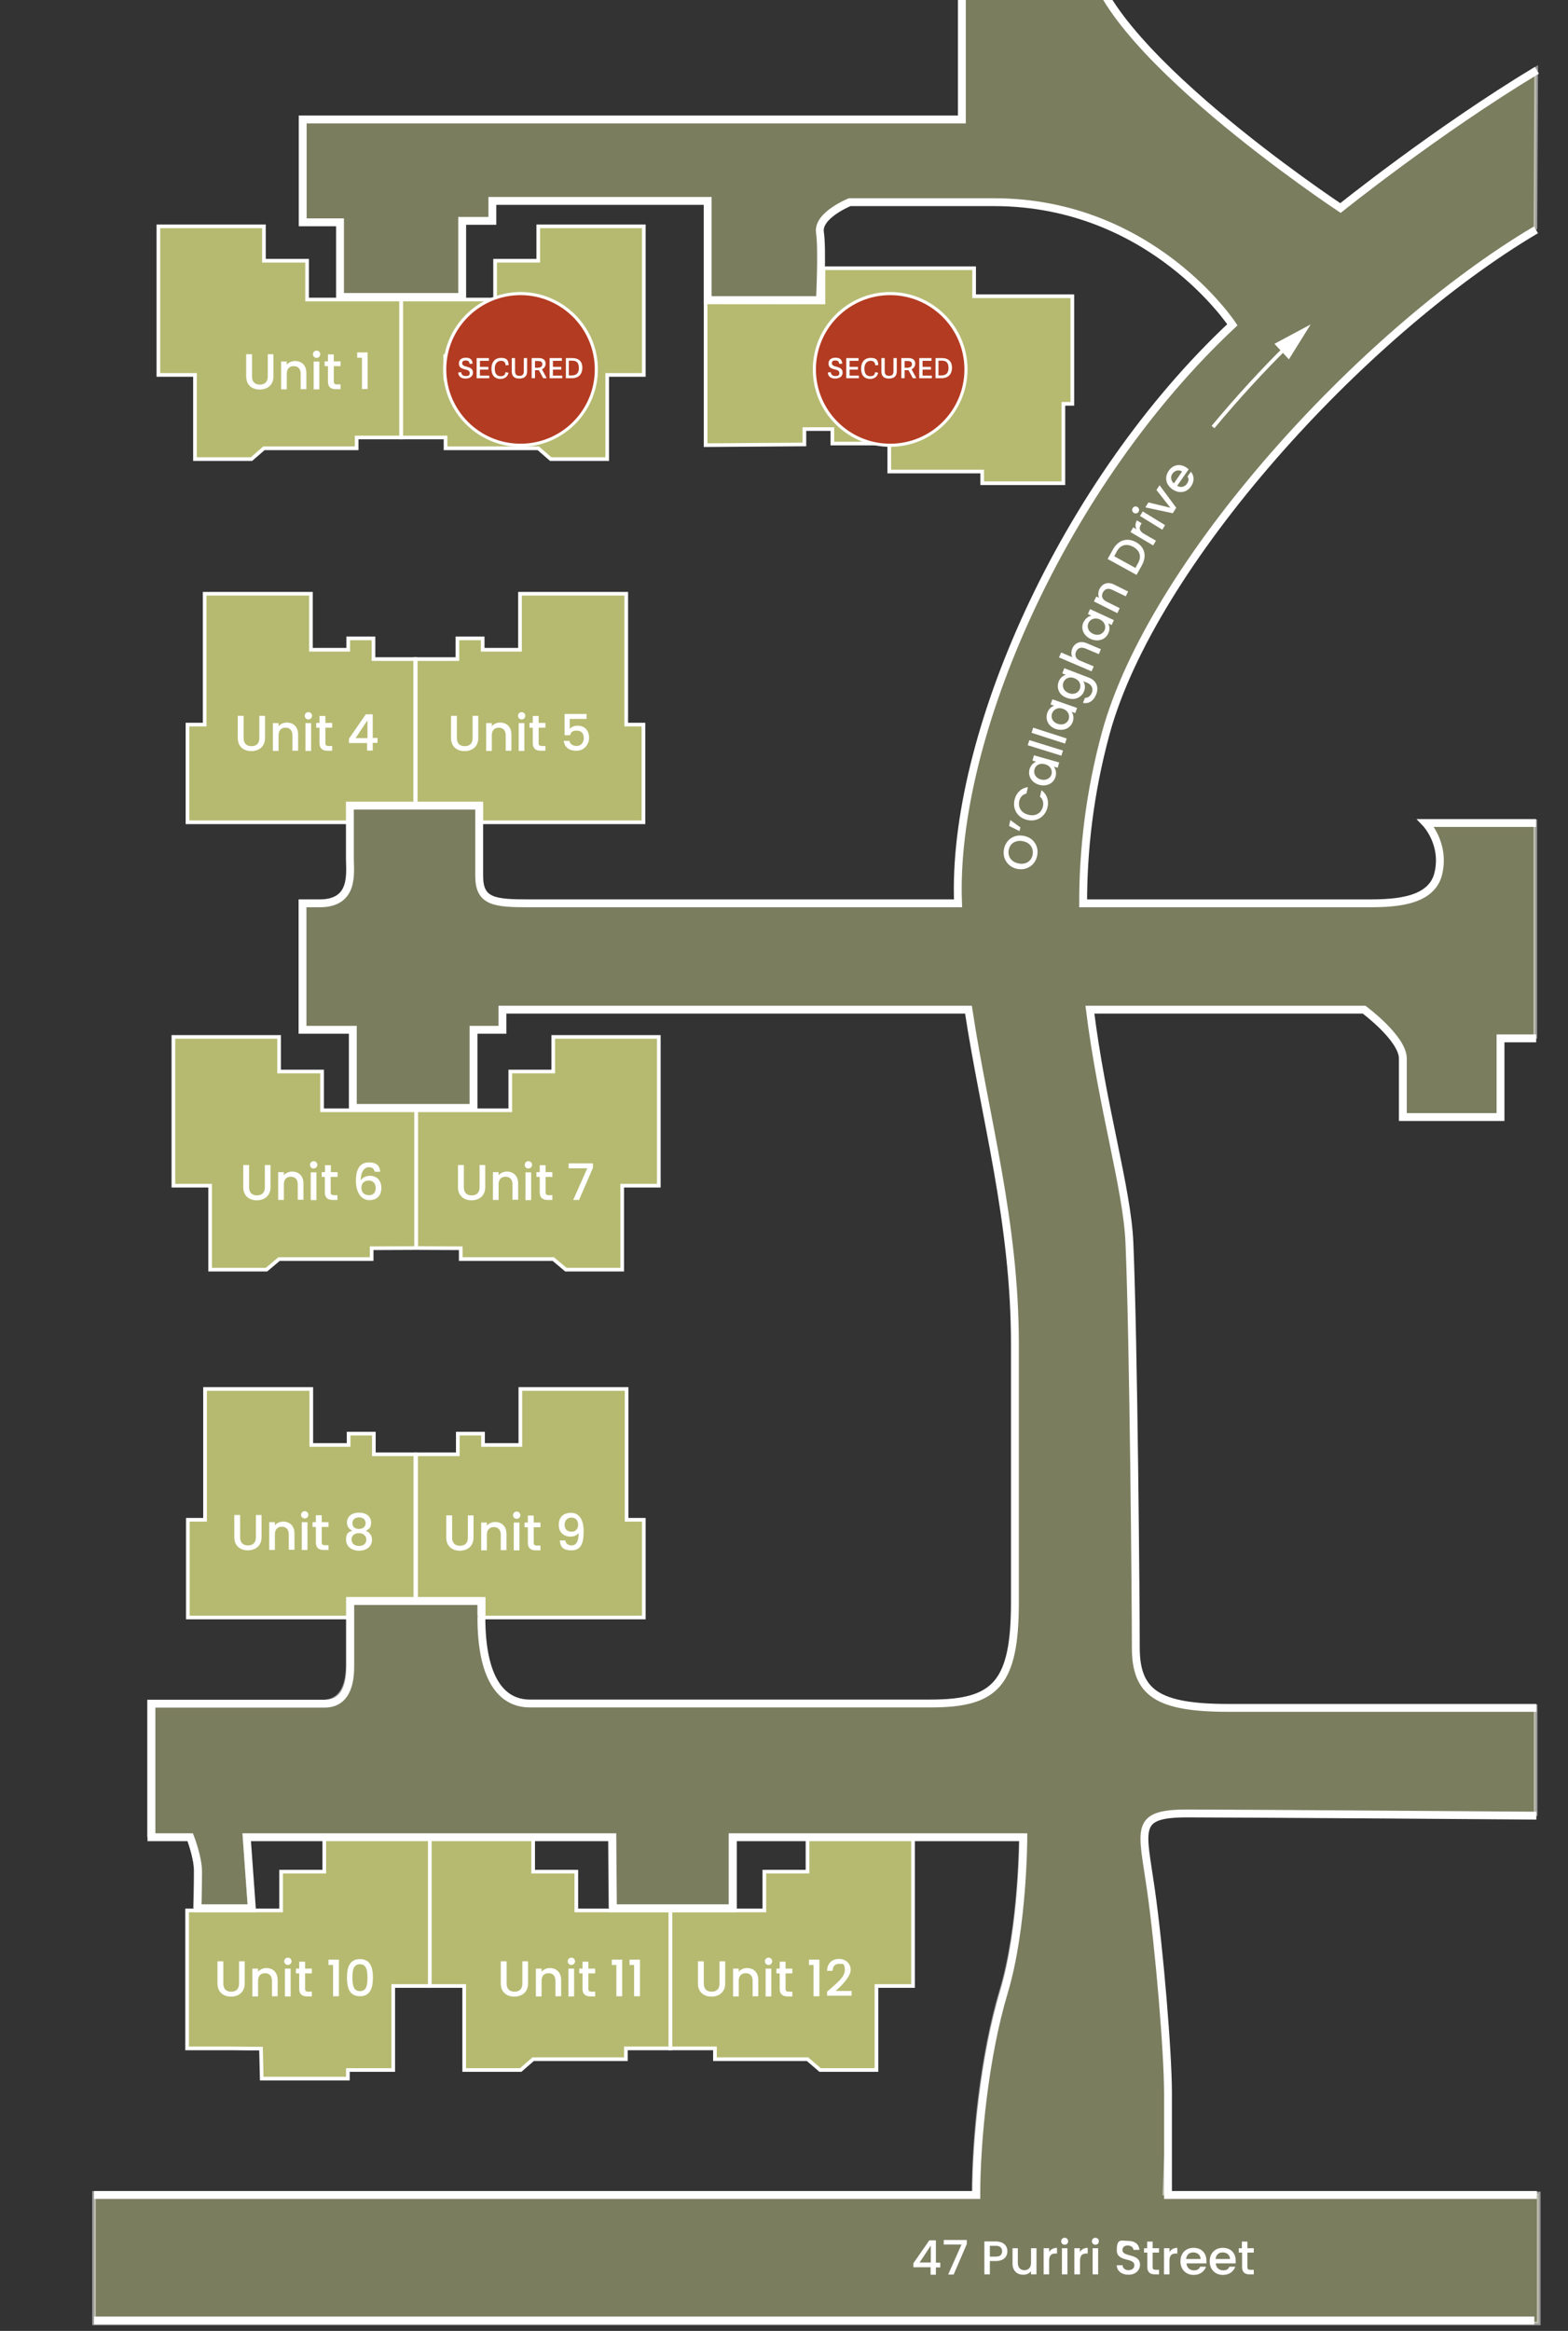 <svg xmlns="http://www.w3.org/2000/svg" xmlns:xlink="http://www.w3.org/1999/xlink" id="Layer_1" viewBox="0 0 857.3 1273.9"><rect x="0" y="0" width="857.3" height="1273.9" fill="#333333" stroke="none"/><defs><style>      .st0 {        fill: #b33b21;      }      .st1 {        fill: #b6ba70;      }      .st1, .st2, .st3, .st4 {        stroke: #fff;        stroke-miterlimit: 10;      }      .st1, .st2, .st4 {        stroke-width: 2px;      }      .st5 {        fill: #fff;      }      .st2 {        fill: #c4c88c;        opacity: .5;      }      .st2, .st6 {        isolation: isolate;      }      .st3 {        stroke-width: 4.3px;      }      .st3, .st7, .st4 {        fill: none;      }      .st8 {        display: none;      }      .st9 {        fill: #9c897a;      }    </style></defs><g id="Screenshot" class="st8"><image class="st6" width="498" height="752" transform="translate(55.3 21.2) scale(1.7)"></image></g><g id="Background" class="st8"><rect class="st9" x="-232.6" y="-43.9" width="1364.7" height="1475.6"></rect></g><g id="Houses"><polygon class="st1" points="390.9 1119.5 390.9 1125.4 405.4 1125.4 441.5 1125.4 448.4 1131.3 479.2 1131.3 479.2 1085.4 499.2 1085.4 499.2 1004.1 441.5 1004.1 441.5 1022.9 417.9 1022.9 417.9 1044.1 403 1044.1 366.5 1044.1 366.5 1119.5 390.9 1119.5"></polygon><polygon class="st1" points="342.2 1119.5 342.2 1125.4 327.7 1125.4 291.5 1125.4 284.7 1131.3 253.8 1131.3 253.8 1085.4 233.8 1085.4 233.8 1004.1 291.5 1004.1 291.5 1022.9 315.1 1022.9 315.1 1044.1 330 1044.1 366.5 1044.1 366.5 1119.5 342.2 1119.5"></polygon><polygon class="st1" points="126.6 1119.5 136.6 1119.6 142.7 1119.6 143.1 1136 190.2 1136 190.2 1131.3 215 1131.3 215 1085.4 235 1085.4 235 1004.1 177.3 1004.1 177.3 1022.9 153.7 1022.9 153.7 1044.1 138.8 1044.1 102.3 1044.1 102.3 1119.5 126.6 1119.5"></polygon><polygon class="st1" points="251.9 682.2 251.9 688.1 266.4 688.1 302.5 688.1 309.4 693.9 340.2 693.9 340.2 648 360.2 648 360.2 566.7 302.5 566.7 302.5 585.6 279 585.6 279 606.8 264.1 606.8 227.5 606.8 227.5 682.1 251.9 682.2"></polygon><polygon class="st1" points="203.2 682.2 203.2 688.1 188.7 688.1 152.6 688.1 145.7 693.9 114.9 693.9 114.9 648 94.8 648 94.8 566.7 152.6 566.7 152.6 585.6 176.1 585.6 176.1 606.8 191 606.8 227.5 606.8 227.5 682.1 203.2 682.2"></polygon><polygon class="st1" points="227.5 874.9 227.5 794.8 250.3 794.8 250.3 783.5 264.1 783.5 264.1 789.7 284.5 789.7 284.5 759.1 342.6 759.1 342.6 830.6 352 830.6 352 884 263.3 884 263.3 874.9 227.5 874.9"></polygon><polygon class="st1" points="227.1 874.9 227.1 794.8 204.4 794.8 204.4 783.5 190.6 783.5 190.6 789.7 170.2 789.7 170.2 759.1 112.1 759.1 112.1 830.6 102.7 830.6 102.7 884 191.4 884 191.4 874.9 227.1 874.9"></polygon><polygon class="st1" points="227.3 440.3 227.3 360.2 250.1 360.2 250.1 348.9 263.9 348.9 263.9 355.1 284.3 355.1 284.3 324.5 342.4 324.5 342.4 396 351.8 396 351.8 449.4 263.1 449.4 263.1 440.3 227.3 440.3"></polygon><polygon class="st1" points="227 440.3 227 360.2 204.2 360.2 204.2 348.9 190.4 348.9 190.4 355.1 170 355.1 170 324.5 111.9 324.5 111.9 396 102.5 396 102.5 449.4 191.2 449.4 191.2 440.3 227 440.3"></polygon><polygon class="st1" points="243.6 239.1 243.6 245 258.2 245 294.3 245 301.1 250.9 332 250.9 332 204.9 352 204.9 352 123.7 294.3 123.7 294.3 142.5 270.7 142.5 270.7 163.7 255.8 163.7 219.3 163.7 219.3 239.1 243.6 239.1"></polygon><polygon class="st1" points="195 239.1 195 245 180.4 245 144.3 245 137.5 250.9 106.6 250.9 106.6 204.9 86.6 204.9 86.6 123.7 144.3 123.7 144.3 142.5 167.9 142.5 167.9 163.7 182.8 163.7 219.3 163.7 219.3 239.1 195 239.1"></polygon><polygon class="st1" points="385.8 243.3 385.8 165.2 450.2 165.3 450.2 146.6 532.6 146.6 532.6 161.9 586.3 161.9 586.3 220.7 581.4 220.7 581.4 264.1 537 264.1 537 257.7 486.2 257.7 486.2 242.4 455.1 242.4 455.1 234.5 439.8 234.5 439.8 242.9 385.8 243.3"></polygon></g><path class="st2" d="M261.9,882.9v-9h-71.8v34.9c0,6.2-.3,21.2-14.1,21.2h-94.6v73h21.2s4.3,11,4.3,18.8-.3,20-.3,20h29.8l-2.8-38.8h199.8l.3,38.8h65.6v-38.8h158.8s0,49.3-10.6,84.6c-10.7,35.3-15.2,81.5-15.2,110.9H51.4v71.3h789.9v-71h-204.7s1.6-33,1.6-55.4-4.7-78.9-9.4-111.9-9.4-41.2,20-41.2,190.8,1.2,190.8,1.2v-58.9h-168.4c-38.8,0-50.6-8.2-50.6-33s-1.2-167.2-3.5-221.4c-1.3-29.6-14.9-73.6-21.6-127.2h149.8s21.2,15.7,21.2,26.7v32h53.4v-43h19.5v-117.8h-60.3s10.8,11.2,6.9,27.6c-3.9,16.5-26.7,16.3-40.6,16.3h-153.6c0-29.2,3.5-60.2,12.3-92.7,25.3-92.9,140.1-219.1,235.4-275.5l.4-87.2c-54.9,33.1-107.4,75.3-107.4,75.3,0,0-136.7-90.4-137-141L525.6-1.4v65.7H165.2v56.2h20.4v40.8h66.7v-41.6h16.4v-10.9h117.8v54.2h61.4s1.4-27.6,0-37,16.3-16.5,16.3-16.5c0,0,30.6,0,79.3,0,86,.2,129.9,67,129.9,67-92.5,86.5-153.6,225.5-150,316.2h-234.3c-19.2,0-27.5-.8-27.5-14.9v-38.5h-70.7v28.7c0,7.9,2.7,24.7-16.5,24.7h-9.4v69.1h27.5v42.7h66v-42.7h15.7v-11h254.9c9,59.3,25.4,115.5,25.4,182.9v140.9c0,44.7-10.6,55.4-45.9,55.4h-219.3c-15.8.3-26.4-13.9-26.4-46.8"></path><path class="st3" d="M525.9-.4v65.7H165.5v56.2h20.4v40.8h66.8v-41.6h16.5v-10.9h117.7v54.2h61.4s1.4-27.6,0-37,16.3-16.5,16.3-16.5c0,0,30.6,0,79.3,0,86,.2,129.9,67,129.9,67-92.5,86.5-153.6,225.5-150,316.2h-234.3c-19.2,0-27.5-.8-27.5-14.9v-38.5h-70.7v28.7c0,7.9,2.7,24.7-16.5,24.7h-9.4v69.1h27.5v42.7h66v-42.7h15.8v-11h254.8c9,59.3,25.4,115.5,25.4,182.9v140.9c0,44.7-10.6,55.4-45.9,55.4h-219.3c-15.9,0-26.5-14.1-26.5-47.1"></path><path class="st3" d="M840.3,38.4c-54.9,33.1-107.4,75.3-107.4,75.3,0,0-136.7-90.4-137-141"></path><path class="st3" d="M839.8,449.8h-60.3s10.8,11.2,6.9,27.6c-3.9,16.5-26.7,16.3-40.6,16.3h-153.6c0-29.2,3.5-60.2,12.3-92.7,25.2-92.8,140-219,235.3-275.4"></path><path class="st3" d="M840,933.4h-168.4c-38.8,0-50.6-8.2-50.6-33s-1.2-167.2-3.5-221.4c-1.3-29.6-14.9-73.6-21.6-127.2h149.9s21.2,15.7,21.2,26.7v32h53.4v-43h19.5"></path><path class="st3" d="M840.3,1199.6h-201.7v-55.4c0-22.4-4.7-78.9-9.4-111.9s-9.4-41.2,20-41.2,190.8,1.2,190.8,1.2"></path><path class="st3" d="M263.3,884v-9h-71.8v34.9c0,6.2-.3,21.2-14.1,21.2h-94.6v73h21.2s4.3,11,4.3,18.8-.3,20-.3,20h29.7l-2.8-38.8h199.9l.3,38.8h65.6v-38.8h158.8s0,49.3-10.6,84.6-15.1,81.5-15.1,110.9H51.4"></path><g><path class="st4" d="M663.2,233.4c13.2-15.8,26.9-30.8,40.4-44.1"></path><polygon class="st5" points="704.7 196.4 716.6 177.3 696.8 187.9 704.7 196.4"></polygon></g><g><path class="st5" d="M449.8,193.6h3.1v12.2c0,3,1.7,4.4,4.3,4.4s4.3-1.4,4.3-4.4v-12.2h3.1v12.1c0,4.9-3.5,7.2-7.5,7.2s-7.4-2.3-7.4-7.2v-12.1h.1Z"></path><path class="st5" d="M479.6,204.3c0-2.8-1.5-4.2-3.8-4.2s-3.8,1.4-3.8,4.2v8.5h-3.1v-15.2h3.1v1.7c1-1.2,2.7-2,4.5-2,3.5,0,6.2,2.2,6.2,6.5v8.9h-3.1v-8.4h0Z"></path><path class="st5" d="M486.3,193.6c0-1.1.9-2,2-2s2,.9,2,2-.9,2-2,2-2-.9-2-2ZM486.7,197.6h3.1v15.2h-3.1v-15.2Z"></path><path class="st5" d="M494.4,200.1h-1.8v-2.6h1.8v-3.8h3.2v3.8h3.7v2.6h-3.7v8.4c0,1.1.4,1.6,1.8,1.6h1.9v2.6h-2.5c-2.7,0-4.4-1.1-4.4-4.2v-8.4Z"></path><path class="st5" d="M517.4,192.2c4,0,6.2,2.3,6.2,5.2s-1.5,4-3.1,4.5h0c2.1.7,3.4,2.5,3.4,5.2s-2.3,5.6-6.4,5.6-6.7-2-6.9-5.9h3c0,1.9,1.5,3.3,3.9,3.3s3.5-1.4,3.5-3.3-1.7-3.5-5-3.5h-.7v-2.6h.7c2.8,0,4.6-.9,4.6-3s-1.1-2.9-3.3-2.9-3.2,1.3-3.4,2.7h-3.1c.3-3.3,3-5.3,6.6-5.3Z"></path></g><g><path class="st5" d="M242.5,193.6h3.1v12.2c0,3,1.7,4.4,4.3,4.4s4.3-1.4,4.3-4.4v-12.2h3.1v12.1c0,4.9-3.5,7.2-7.5,7.2s-7.4-2.3-7.4-7.2v-12.1h0Z"></path><path class="st5" d="M272.2,204.3c0-2.8-1.5-4.2-3.8-4.2s-3.8,1.4-3.8,4.2v8.5h-3.1v-15.2h3.1v1.7c1-1.2,2.7-2,4.5-2,3.5,0,6.2,2.2,6.2,6.5v8.9h-3.1v-8.4h0Z"></path><path class="st5" d="M278.9,193.6c0-1.1.9-2,2-2s2,.9,2,2-.9,2-2,2-2-.9-2-2ZM279.3,197.6h3.1v15.2h-3.1v-15.2Z"></path><path class="st5" d="M287.1,200.1h-1.8v-2.6h1.8v-3.8h3.2v3.8h3.7v2.6h-3.7v8.4c0,1.1.4,1.6,1.8,1.6h1.9v2.6h-2.6c-2.7,0-4.4-1.1-4.4-4.2v-8.4h.1Z"></path><path class="st5" d="M303.3,210.2c4.7-4.2,9.7-7.8,9.7-11.7s-.9-3.5-3.2-3.5-3.4,1.5-3.5,3.8h-3c.1-4.3,2.9-6.5,6.5-6.5s6.4,2.4,6.4,6-4.9,8.6-8.2,11.5h8.7v2.6h-13.4v-2.2Z"></path></g><g><path class="st5" d="M134.7,193.6h3.1v12.2c0,3,1.7,4.4,4.3,4.4s4.3-1.4,4.3-4.4v-12.2h3.1v12.1c0,4.9-3.5,7.2-7.5,7.2s-7.4-2.3-7.4-7.2v-12.1h0Z"></path><path class="st5" d="M164.4,204.3c0-2.8-1.5-4.2-3.8-4.2s-3.8,1.4-3.8,4.2v8.5h-3.1v-15.2h3.1v1.7c1-1.2,2.7-2,4.5-2,3.5,0,6.2,2.2,6.2,6.5v8.9h-3.1v-8.4h0Z"></path><path class="st5" d="M171.1,193.6c0-1.1.9-2,2-2s2,.9,2,2-.9,2-2,2-2-.9-2-2ZM171.5,197.6h3.1v15.2h-3.1v-15.2Z"></path><path class="st5" d="M179.3,200.1h-1.8v-2.6h1.8v-3.8h3.2v3.8h3.7v2.6h-3.7v8.4c0,1.1.4,1.6,1.8,1.6h1.9v2.6h-2.5c-2.7,0-4.4-1.1-4.4-4.2v-8.4Z"></path><path class="st5" d="M197.9,195.5h-2.6v-2.9h5.7v20h-3.1v-17.1h0Z"></path></g><g><path class="st5" d="M246.7,391.2h3.1v12.2c0,3,1.7,4.4,4.3,4.4s4.3-1.4,4.3-4.4v-12.2h3.1v12.1c0,4.9-3.5,7.2-7.5,7.2s-7.4-2.3-7.4-7.2v-12.1h0Z"></path><path class="st5" d="M276.5,401.9c0-2.8-1.5-4.2-3.8-4.2s-3.8,1.4-3.8,4.2v8.5h-3.1v-15.2h3.1v1.7c1-1.2,2.7-2,4.5-2,3.5,0,6.2,2.2,6.2,6.5v8.9h-3.1v-8.4h0Z"></path><path class="st5" d="M283.2,391.2c0-1.1.9-2,2-2s2,.9,2,2-.9,2-2,2-2-.9-2-2ZM283.6,395.2h3.1v15.2h-3.1v-15.2Z"></path><path class="st5" d="M291.3,397.7h-1.8v-2.6h1.8v-3.8h3.2v3.8h3.7v2.6h-3.7v8.4c0,1.1.4,1.6,1.8,1.6h1.9v2.6h-2.5c-2.7,0-4.4-1.1-4.4-4.2v-8.4Z"></path><path class="st5" d="M320.7,390.2v2.7h-9.2v5.5c.7-1,2.4-1.8,4.2-1.8,4.9,0,6.4,3.7,6.4,6.7s-2.3,7-6.9,7-6.5-2.3-7-5.4h3.1c.4,1.7,1.8,2.8,4,2.8s3.9-1.8,3.9-4.3-1.3-4.1-3.9-4.1-3.1,1-3.6,2.5h-3v-11.6h12Z"></path></g><g><path class="st5" d="M130.1,391.2h3.1v12.2c0,3,1.7,4.4,4.3,4.4s4.3-1.4,4.3-4.4v-12.2h3.1v12.1c0,4.9-3.5,7.2-7.5,7.2s-7.4-2.3-7.4-7.2v-12.1h0Z"></path><path class="st5" d="M159.9,401.9c0-2.8-1.5-4.2-3.8-4.2s-3.8,1.4-3.8,4.2v8.5h-3.1v-15.2h3.1v1.7c1-1.2,2.7-2,4.5-2,3.5,0,6.2,2.2,6.2,6.5v8.9h-3.1v-8.4h0Z"></path><path class="st5" d="M166.6,391.2c0-1.1.9-2,2-2s2,.9,2,2-.9,2-2,2-2-.9-2-2ZM167,395.2h3.1v15.2h-3.1v-15.2Z"></path><path class="st5" d="M174.7,397.7h-1.8v-2.6h1.8v-3.8h3.2v3.8h3.7v2.6h-3.7v8.4c0,1.1.4,1.6,1.8,1.6h1.9v2.6h-2.5c-2.7,0-4.4-1.1-4.4-4.2v-8.4Z"></path><path class="st5" d="M200.8,406.1h-10v-2.4l9.2-13.3h3.8v12.9h2.6v2.7h-2.6v4.2h-3.1v-4.1h.1ZM200.9,403.4v-9.7l-6.5,9.7h6.5Z"></path></g><g><path class="st5" d="M250.5,636.7h3.1v12.2c0,3,1.7,4.4,4.3,4.4s4.3-1.4,4.3-4.4v-12.2h3.1v12.1c0,4.9-3.5,7.2-7.5,7.2s-7.4-2.3-7.4-7.2v-12.1h.1Z"></path><path class="st5" d="M280.2,647.3c0-2.8-1.5-4.2-3.8-4.2s-3.8,1.4-3.8,4.2v8.5h-3.1v-15.2h3.1v1.7c1-1.2,2.7-2,4.5-2,3.5,0,6.2,2.2,6.2,6.5v8.9h-3.1v-8.4h0Z"></path><path class="st5" d="M286.9,636.6c0-1.1.9-2,2-2s2,.9,2,2-.9,2-2,2c-1.1.1-2-.8-2-2ZM287.3,640.7h3.1v15.2h-3.1v-15.2Z"></path><path class="st5" d="M295.1,643.2h-1.8v-2.6h1.8v-3.8h3.2v3.8h3.7v2.6h-3.7v8.4c0,1.1.4,1.6,1.8,1.6h1.9v2.6h-2.5c-2.7,0-4.4-1.1-4.4-4.2v-8.4Z"></path><path class="st5" d="M324.2,635.9v2.3l-7.6,17.6h-3.2l7.7-17.3h-10.2v-2.7h13.3Z"></path></g><g><path class="st5" d="M133.1,636.7h3.1v12.2c0,3,1.7,4.4,4.3,4.4s4.3-1.4,4.3-4.4v-12.2h3.1v12.1c0,4.9-3.5,7.2-7.5,7.2s-7.4-2.3-7.4-7.2v-12.1h0Z"></path><path class="st5" d="M162.8,647.3c0-2.8-1.5-4.2-3.8-4.2s-3.8,1.4-3.8,4.2v8.5h-3.1v-15.2h3.1v1.7c1-1.2,2.7-2,4.5-2,3.5,0,6.2,2.2,6.2,6.5v8.9h-3.1v-8.4h0Z"></path><path class="st5" d="M169.5,636.6c0-1.1.9-2,2-2s2,.9,2,2-.9,2-2,2c-1.1.1-2-.8-2-2ZM169.9,640.7h3.1v15.2h-3.1v-15.2Z"></path><path class="st5" d="M177.7,643.2h-1.8v-2.6h1.8v-3.8h3.2v3.8h3.7v2.6h-3.8v8.4c0,1.1.4,1.6,1.8,1.6h1.9v2.6h-2.5c-2.7,0-4.4-1.1-4.4-4.2v-8.4h0Z"></path><path class="st5" d="M204.9,640.4c-.4-1.6-1.3-2.5-3.3-2.5s-4.3,1.9-4.4,7.2c1-1.6,3-2.5,5.1-2.5,3.6,0,6.2,2.4,6.2,6.6s-2.3,6.7-6.6,6.7-7.3-4.1-7.3-10.5,2.1-10.1,7.1-10.1,5.9,2.5,6.2,5.1h-3ZM197.6,649.1c0,2.5,1.5,4.1,4.1,4.1s3.7-1.6,3.7-3.9-1.2-4.1-3.8-4.1c-2.1,0-4,1.2-4,3.9Z"></path></g><g><path class="st5" d="M244.1,828.2h3.1v12.2c0,3,1.7,4.4,4.3,4.4s4.3-1.4,4.3-4.4v-12.2h3.1v12.1c0,4.9-3.5,7.2-7.5,7.2s-7.4-2.3-7.4-7.2v-12.1h0Z"></path><path class="st5" d="M273.8,838.8c0-2.8-1.5-4.2-3.8-4.2s-3.8,1.4-3.8,4.2v8.5h-3.1v-15.2h3.1v1.7c1-1.2,2.7-2,4.5-2,3.5,0,6.2,2.2,6.2,6.5v8.9h-3.1v-8.4h0Z"></path><path class="st5" d="M280.5,828.1c0-1.1.9-2,2-2s2,.9,2,2-.9,2-2,2-2-.9-2-2ZM280.9,832.1h3.1v15.2h-3.1v-15.2Z"></path><path class="st5" d="M288.6,834.7h-1.8v-2.6h1.8v-3.8h3.2v3.8h3.7v2.6h-3.7v8.4c0,1.1.4,1.6,1.8,1.6h1.9v2.6h-2.5c-2.7,0-4.4-1.1-4.4-4.2v-8.4Z"></path><path class="st5" d="M309,841.8c.4,1.8,1.5,2.8,3.6,2.8s3.8-1.7,3.8-6.8c-.9,1.3-2.6,2-4.5,2-3.5,0-6.4-2.2-6.4-6.4s2.4-6.6,6.7-6.6,6.9,3.5,6.9,10.1-1.4,10.4-6.7,10.4-6.1-2.6-6.3-5.4h2.9ZM316.1,833.4c0-2.6-1.5-4-3.7-4s-3.7,1.6-3.7,3.9,1.2,3.8,3.9,3.8c2.1,0,3.5-1.5,3.5-3.7Z"></path></g><g><path class="st5" d="M128.2,828h3.1v12.2c0,3,1.7,4.4,4.3,4.4s4.3-1.4,4.3-4.4v-12.2h3.1v12.1c0,4.9-3.5,7.2-7.5,7.2s-7.4-2.3-7.4-7.2v-12.1h0Z"></path><path class="st5" d="M157.9,838.6c0-2.8-1.5-4.2-3.8-4.2s-3.8,1.4-3.8,4.2v8.5h-3.1v-15.2h3.1v1.7c1-1.2,2.7-2,4.5-2,3.5,0,6.2,2.2,6.2,6.5v8.9h-3.1v-8.4h0Z"></path><path class="st5" d="M164.6,827.9c0-1.1.9-2,2-2s2,.9,2,2-.9,2-2,2-2-.9-2-2ZM165,831.9h3.1v15.2h-3.1v-15.2Z"></path><path class="st5" d="M172.7,834.5h-1.8v-2.6h1.8v-3.8h3.2v3.8h3.7v2.6h-3.7v8.4c0,1.1.4,1.6,1.8,1.6h1.9v2.6h-2.5c-2.7,0-4.4-1.1-4.4-4.2v-8.4Z"></path><path class="st5" d="M189.7,832.1c0-2.9,2.2-5.4,6.6-5.4s6.6,2.5,6.6,5.4-1.2,3.7-2.9,4.5c2,.8,3.4,2.6,3.4,4.9,0,3.7-3,6-7.1,6s-7.1-2.4-7.1-6,1.3-4.2,3.4-4.9c-1.7-.9-2.9-2.3-2.9-4.5ZM192.2,841.4c0,2,1.5,3.5,4.1,3.5s4-1.5,4-3.5-1.7-3.5-4-3.5c-2.3,0-4.1,1.2-4.1,3.5ZM199.9,832.5c0-2.1-1.4-3.2-3.6-3.2s-3.6,1.1-3.6,3.2,1.5,3.1,3.6,3.1,3.6-1.3,3.6-3.1Z"></path></g><g><path class="st5" d="M381.7,1071.9h3.1v12.2c0,3,1.7,4.4,4.3,4.4s4.3-1.4,4.3-4.4v-12.2h3.1v12.1c0,4.9-3.5,7.2-7.5,7.2s-7.4-2.3-7.4-7.2v-12.1h.1Z"></path><path class="st5" d="M411.5,1082.6c0-2.8-1.5-4.2-3.8-4.2s-3.8,1.4-3.8,4.2v8.5h-3.1v-15.2h3.1v1.7c1-1.2,2.7-2,4.5-2,3.5,0,6.2,2.2,6.2,6.5v8.9h-3.1v-8.4h0Z"></path><path class="st5" d="M418.2,1071.9c0-1.1.9-2,2-2s2,.9,2,2-.9,2-2,2-2-.9-2-2ZM418.6,1075.9h3.1v15.2h-3.1v-15.2Z"></path><path class="st5" d="M426.3,1078.5h-1.8v-2.6h1.8v-3.8h3.2v3.8h3.7v2.6h-3.7v8.4c0,1.1.4,1.6,1.8,1.6h1.9v2.6h-2.5c-2.7,0-4.4-1.1-4.4-4.2v-8.4Z"></path><path class="st5" d="M444.9,1073.9h-2.6v-2.9h5.7v20h-3.2v-17.1h.1Z"></path><path class="st5" d="M452.2,1088.5c4.7-4.2,9.7-7.8,9.7-11.7s-.9-3.5-3.2-3.5-3.4,1.5-3.5,3.8h-3c.1-4.3,2.9-6.5,6.5-6.5s6.4,2.4,6.4,6-4.9,8.6-8.2,11.5h8.7v2.6h-13.4v-2.2Z"></path></g><g><path class="st5" d="M273.9,1071.9h3.1v12.2c0,3,1.7,4.4,4.3,4.4s4.3-1.4,4.3-4.4v-12.2h3.1v12.1c0,4.9-3.5,7.2-7.5,7.2s-7.4-2.3-7.4-7.2v-12.1h.1Z"></path><path class="st5" d="M303.7,1082.6c0-2.8-1.5-4.2-3.8-4.2s-3.8,1.4-3.8,4.2v8.5h-3.1v-15.2h3.1v1.7c1-1.2,2.7-2,4.5-2,3.5,0,6.2,2.2,6.2,6.5v8.9h-3.1v-8.4h0Z"></path><path class="st5" d="M310.4,1071.9c0-1.1.9-2,2-2s2,.9,2,2-.9,2-2,2-2-.9-2-2ZM310.8,1075.9h3.1v15.2h-3.1v-15.2Z"></path><path class="st5" d="M318.5,1078.5h-1.8v-2.6h1.8v-3.8h3.2v3.8h3.7v2.6h-3.7v8.4c0,1.1.4,1.6,1.8,1.6h1.9v2.6h-2.5c-2.7,0-4.4-1.1-4.4-4.2v-8.4Z"></path><path class="st5" d="M337.1,1073.9h-2.6v-2.9h5.7v20h-3.2v-17.1h.1Z"></path><path class="st5" d="M346.8,1073.9h-2.6v-2.9h5.7v20h-3.2v-17.1h.1Z"></path></g><g><path class="st5" d="M119,1071.9h3.1v12.2c0,3,1.7,4.4,4.3,4.4s4.3-1.4,4.3-4.4v-12.2h3.1v12.1c0,4.9-3.5,7.2-7.5,7.2s-7.4-2.3-7.4-7.2v-12.1h0Z"></path><path class="st5" d="M148.7,1082.6c0-2.8-1.5-4.2-3.8-4.2s-3.8,1.4-3.8,4.2v8.5h-3.1v-15.2h3.1v1.7c1-1.2,2.7-2,4.5-2,3.5,0,6.2,2.2,6.2,6.5v8.9h-3.1v-8.4h0Z"></path><path class="st5" d="M155.4,1071.9c0-1.1.9-2,2-2s2,.9,2,2-.9,2-2,2-2-.9-2-2ZM155.8,1075.9h3.1v15.2h-3.1v-15.2Z"></path><path class="st5" d="M163.6,1078.5h-1.8v-2.6h1.8v-3.8h3.2v3.8h3.7v2.6h-3.7v8.4c0,1.1.4,1.6,1.8,1.6h1.9v2.6h-2.5c-2.7,0-4.4-1.1-4.4-4.2v-8.4Z"></path><path class="st5" d="M182.2,1073.9h-2.6v-2.9h5.7v20h-3.2v-17.1h.1Z"></path><path class="st5" d="M196.8,1070.7c5.6,0,7.1,4.4,7.1,10.1s-1.5,10.2-7.1,10.2-7.1-4.4-7.1-10.2c0-5.7,1.5-10.1,7.1-10.1ZM196.8,1073.5c-3.7,0-4.1,3.5-4.1,7.3s.4,7.4,4.1,7.4,4.1-3.4,4.1-7.4c0-3.8-.5-7.3-4.1-7.3Z"></path></g><line class="st3" x1="51.4" y1="1268.2" x2="838.9" y2="1268.2"></line><g class="st6"><path class="st5" d="M508.8,1239.1h-9.4v-2.2l8.7-12.5h3.6v12.2h2.4v2.6h-2.4v4h-2.9v-4.1h0ZM508.9,1236.5v-9.2l-6.1,9.2h6.1Z"></path><path class="st5" d="M528.6,1224.2v2.2l-7.2,16.7h-3l7.3-16.4h-9.7v-2.5h12.6Z"></path><path class="st5" d="M544.5,1235.7h-3.3v7.3h-3v-18h6.2c4.3,0,6.4,2.4,6.4,5.4,0,2.5-1.6,5.3-6.3,5.3ZM544.5,1233.3c2.3,0,3.4-1.1,3.4-2.9s-1-3-3.4-3h-3.3v5.9h3.3Z"></path><path class="st5" d="M566.7,1243h-3v-1.7c-.9,1.2-2.5,1.9-4.2,1.9-3.4,0-5.9-2.1-5.9-6.1v-8.4h2.9v8c0,2.6,1.4,4,3.6,4s3.6-1.4,3.6-4v-8h3v14.3h0Z"></path><path class="st5" d="M573.6,1243h-3v-14.3h3v2.1c.8-1.4,2.3-2.3,4.3-2.3v3.1h-.8c-2.2,0-3.5.9-3.5,4v7.4Z"></path><path class="st5" d="M580.2,1224.9c0-1.1.8-1.9,1.9-1.9s1.9.8,1.9,1.9-.8,1.9-1.9,1.9-1.9-.8-1.9-1.9ZM580.6,1228.7h3v14.3h-3v-14.3Z"></path><path class="st5" d="M590.4,1243h-3v-14.3h3v2.1c.8-1.4,2.3-2.3,4.3-2.3v3.1h-.7c-2.2,0-3.5.9-3.5,4v7.4h0Z"></path><path class="st5" d="M597,1224.9c0-1.1.8-1.9,1.9-1.9s1.9.8,1.9,1.9-.8,1.9-1.9,1.9-1.9-.8-1.9-1.9ZM597.4,1228.7h3v14.3h-3v-14.3Z"></path><path class="st5" d="M617,1243.2c-3.6,0-6.4-2-6.4-5.2h3.2c0,1.5,1.2,2.7,3.2,2.7s3.2-1.1,3.2-2.7c0-4.4-9.6-1.5-9.6-8.2s2.5-5.1,6.2-5.1,5.9,1.8,6.2,4.9h-3.3c0-1.2-1.2-2.3-3-2.4-1.7,0-3,.8-3,2.5,0,4.1,9.6,1.5,9.6,8.1,0,2.8-2.3,5.4-6.3,5.4Z"></path><path class="st5" d="M627.2,1231.1h-1.7v-2.4h1.7v-3.6h3v3.6h3.5v2.4h-3.5v7.9c0,1.1.4,1.5,1.7,1.5h1.8v2.5h-2.3c-2.5,0-4.1-1.1-4.1-4v-7.9h-.1Z"></path><path class="st5" d="M639.4,1243h-3v-14.3h3v2.1c.8-1.4,2.3-2.3,4.3-2.3v3.1h-.8c-2.2,0-3.5.9-3.5,4v7.4Z"></path><path class="st5" d="M652.6,1243.3c-4.1,0-7.2-2.9-7.2-7.4s2.9-7.4,7.2-7.4,7,2.8,7,7,0,1,0,1.5h-10.9c.2,2.4,1.9,3.8,4.1,3.8s2.8-.9,3.4-2h3.2c-.9,2.5-3.2,4.5-6.7,4.5ZM648.5,1234.6h7.9c0-2.2-1.8-3.6-4-3.6s-3.6,1.3-3.9,3.6Z"></path><path class="st5" d="M668.6,1243.3c-4.1,0-7.2-2.9-7.2-7.4s2.9-7.4,7.2-7.4,7,2.8,7,7,0,1,0,1.5h-10.9c.2,2.4,1.9,3.8,4.1,3.8s2.8-.9,3.4-2h3.2c-.9,2.5-3.2,4.5-6.7,4.5ZM664.6,1234.6h7.9c0-2.2-1.8-3.6-4-3.6s-3.6,1.3-3.9,3.6Z"></path><path class="st5" d="M679,1231.1h-1.7v-2.4h1.7v-3.6h3v3.6h3.5v2.4h-3.5v7.9c0,1.1.4,1.5,1.7,1.5h1.8v2.5h-2.3c-2.5,0-4.1-1.1-4.1-4v-7.9h-.1Z"></path></g><path id="SVGID_x5F_00000178199906170589380820000010701912919840331653_x5F_" class="st7" d="M595.9,369.5c40.8-97.8,118.2-177.7,164.8-209.3"></path><g class="st6"><path class="st5" d="M567.1,467.5c-.9,5-5.4,8.4-10.8,7.4-5.3-1-8.3-5.7-7.4-10.7.9-5.1,5.4-8.4,10.7-7.4,5.4.9,8.5,5.6,7.5,10.7ZM564.6,467c.6-3.5-1.5-6.6-5.5-7.3-4-.7-7,1.4-7.6,4.9s1.4,6.5,5.4,7.3c4,.8,7.1-1.3,7.7-4.9Z"></path></g><g class="st6"><path class="st5" d="M557.4,454.2l-5.7-2.8.7-3.2,5.5,4-.5,2Z"></path></g><g class="st6"><path class="st5" d="M554.7,437.1c.9-3.7,3.5-6.4,7.3-6.9l-.8,3.5c-2.1.5-3.4,1.9-3.9,4-.8,3.5,1,6.6,5,7.6s7.1-1,7.9-4.5c.5-2.1,0-4-1.6-5.4l.8-3.5c3.1,2.2,4.2,5.8,3.3,9.4-1.2,5-5.9,8.1-11.1,6.8-5.4-1.2-8.1-6.1-6.9-11Z"></path></g><g class="st6"><path class="st5" d="M562.9,420.4c.7-2.3,2.2-3.6,3.6-4.1l-2-.6.8-2.9,13.8,3.9-.8,2.9-2.1-.6c.9,1.2,1.6,3.2.9,5.5-1,3.6-4.8,5.6-9,4.4-4.2-1.2-6.2-4.9-5.2-8.5ZM565.6,420.5c-.6,2.1.4,4.6,3.4,5.5,3,.8,5.3-.7,5.9-2.8.6-2.2-.5-4.7-3.5-5.5-3-.9-5.2.6-5.8,2.8Z"></path></g><g class="st6"><path class="st5" d="M561.9,407.3l.9-2.8,18.4,5.7-.9,2.8-18.4-5.7Z"></path></g><g class="st6"><path class="st5" d="M564,400.5l.9-2.8,18.3,5.9-.9,2.8-18.3-5.9Z"></path></g><g class="st6"><path class="st5" d="M572.6,389.6c.8-2.3,2.4-3.5,3.8-3.9l-2-.7,1-2.8,13.5,4.7-1,2.8-2-.7c.9,1.3,1.4,3.3.6,5.5-1.2,3.5-5.1,5.3-9.3,3.9-4.1-1.4-5.8-5.2-4.6-8.8ZM575.2,389.9c-.7,2.1,0,4.6,3.1,5.7,2.9,1,5.3-.4,6-2.5s-.2-4.7-3.1-5.7c-2.9-1.1-5.2.4-6,2.5Z"></path></g><g class="st6"><path class="st5" d="M578.8,372.6c.8-2.2,2.5-3.4,3.9-3.8l-1.9-.8,1.1-2.8,13.6,5.2c3.6,1.4,5.5,4.8,3.9,9-1.4,3.6-4.2,5.5-7.3,4.7l1.1-2.7c1.5.1,3.1-1,3.8-2.9.8-2.1,0-4.2-2.5-5.3l-2.2-.9c.8,1.3,1.3,3.3.4,5.5-1.4,3.5-5.3,5.2-9.4,3.6-4.2-1.4-5.8-5.3-4.5-8.8ZM581.4,373c-.8,2.1,0,4.6,2.9,5.8,2.9,1.1,5.3-.2,6.1-2.3.8-2.1,0-4.7-2.9-5.8-2.9-1.2-5.3.2-6.1,2.3Z"></path></g><g class="st6"><path class="st5" d="M579,359.3l1.2-2.7,6.1,2.6c-.7-1.4-.7-3.1,0-4.8,1.2-2.9,4.2-4.4,7.8-2.9l7.8,3.3-1.1,2.7-7.4-3.1c-2.4-1-4.2-.2-5.1,1.8-.8,2-.2,3.9,2.3,4.9l7.4,3.1-1.2,2.7-17.8-7.6Z"></path></g><g class="st6"><path class="st5" d="M592.5,340c1-2.2,2.7-3.2,4.2-3.5l-1.9-.9,1.2-2.7,13,6-1.2,2.7-1.9-.9c.7,1.3,1.1,3.4,0,5.5-1.5,3.4-5.6,4.8-9.6,3-4.1-1.9-5.5-5.8-3.9-9.2ZM595.1,340.5c-.9,2-.3,4.6,2.5,5.9s5.3.1,6.3-1.9c.9-2,.2-4.7-2.6-6-2.8-1.2-5.3,0-6.2,2Z"></path></g><g class="st6"><path class="st5" d="M608.2,322.4c-2.4-1.2-4.2-.5-5.2,1.4-1,2-.4,3.8,2,5l7.2,3.6-1.3,2.7-12.8-6.4,1.3-2.7,1.5.7c-.6-1.4-.5-3.1.2-4.7,1.5-3,4.5-4.3,8.1-2.5l7.6,3.8-1.3,2.6-7.3-3.5Z"></path></g><g class="st6"><path class="st5" d="M621.1,296.3c4.9,2.7,6,7.7,3.2,12.7l-2.9,5.2-15.8-8.7,2.9-5.2c2.8-5.1,7.7-6.7,12.6-4ZM622.2,307.8c2.1-3.7,1-6.9-2.6-8.9s-7-1.2-9,2.5l-1.4,2.6,11.6,6.4,1.4-2.6Z"></path></g><g class="st6"><path class="st5" d="M632,295.5l-1.5,2.6-12.4-7.3,1.5-2.6,1.8,1.1c-.8-1.4-.8-3.1.2-4.9l2.6,1.6-.4.6c-1.1,1.9-1,3.5,1.6,5.1l6.6,3.8Z"></path></g><g class="st6"><path class="st5" d="M619.9,280.3c-.9-.6-1.2-1.7-.6-2.6.5-.9,1.7-1.2,2.6-.6.9.6,1.2,1.7.6,2.6-.5.9-1.7,1.2-2.6.6ZM623.3,282l1.5-2.5,12.2,7.5-1.5,2.5-12.2-7.5Z"></path></g><g class="st6"><path class="st5" d="M627.9,274.6l12,2.9-7.6-9.7,1.7-2.6,9.1,12.3-1.9,3-15-3.2,1.7-2.7Z"></path></g><g class="st6"><path class="st5" d="M651.2,265.8c-2.3,3.4-6.5,4.2-10.2,1.6s-4.4-6.6-2-10.1c2.3-3.4,6.3-4.1,9.8-1.7.4.3.8.6,1.1.9l-6.3,9c2.1,1.2,4.2.6,5.4-1.2s.9-2.8.3-3.9l1.8-2.6c1.8,2.1,2.1,5.1.1,8ZM641.8,264.2l4.5-6.5c-1.8-1.2-4-.6-5.3,1.2-1.1,1.6-.9,3.7.8,5.3Z"></path></g><g id="Secured"><g><g><path class="st0" d="M284.6,243.5c22.9,0,41.4-18.5,41.4-41.4s-18.5-41.4-41.4-41.4-41.4,18.5-41.4,41.4c-.1,22.7,18.5,41.4,41.4,41.4"></path><path class="st5" d="M284.6,244.2c-23.3,0-42.3-19-42.3-42.3s19-42.3,42.3-42.3,42.3,19,42.3,42.3c-.1,23.3-19,42.3-42.3,42.3ZM284.6,161.3c-22.4,0-40.6,18.2-40.6,40.6s18.2,40.6,40.6,40.6,40.6-18.2,40.6-40.6-18.3-40.6-40.6-40.6Z"></path></g><g><path class="st5" d="M252.7,198.5c0,1.2,1.2,1.6,2.5,1.9,1.6.5,3.4,1,3.4,3.2s-1.9,3.3-4,3.3-3.9-.8-4.1-3.3l1.6-.2c.2,1.1.7,2.1,2.5,2.1s2.2-.4,2.2-1.7-1.2-1.6-2.5-1.9c-1.6-.4-3.4-.9-3.4-3.2s1.7-3.2,3.8-3.2,3.5.7,3.7,3.2l-1.6.2c-.2-1.1-.6-1.9-2.1-1.9-1.4,0-2,.5-2,1.5Z"></path><path class="st5" d="M267.5,205.2v1.5h-6.9v-11h6.7v1.5h-4.9v3.3h4.6v1.5h-4.6v3.3h5.1Z"></path><path class="st5" d="M268.7,201.5c0-3.6,1.9-5.9,5.2-5.9s4,1.2,4.2,3.9l-1.6.2c-.2-1.7-.9-2.5-2.6-2.5s-3.4,1.3-3.4,4.2,1.2,4.2,3.2,4.2,2.4-.8,2.7-2.2l1.6.3c-.4,2.5-2.5,3.4-4.4,3.4-3.5-.1-4.9-2.4-4.9-5.6Z"></path><path class="st5" d="M286.4,202.7v-7h1.8v7.2c0,2.8-1.6,4-4.3,4s-4.1-1.3-4.1-4v-7.2h1.8v7c0,1.9.7,2.7,2.4,2.7,1.7,0,2.4-.7,2.4-2.7Z"></path><path class="st5" d="M297,206.7l-2.4-4.4h-2.1v4.4h-1.8v-11h4c2.7,0,3.6,1.5,3.6,3s-.8,2.6-2,3.1l2.6,4.9h-1.9ZM296.5,199c0-1.3-.9-1.7-2.3-1.7h-1.7v3.7h1.7c1.3-.2,2.3-.5,2.3-2Z"></path><path class="st5" d="M307.4,205.2v1.5h-6.9v-11h6.7v1.5h-4.9v3.3h4.6v1.5h-4.6v3.3h5.1Z"></path><path class="st5" d="M309.3,195.7h3.6c3.8,0,5.5,2.1,5.5,5.3s-1.8,5.7-5.7,5.7h-3.3v-11h-.1ZM316.5,201.2c0-3.1-1.3-4.1-3.8-4.1h-1.7v8.1h1.5c2.8,0,4-1.5,4-4Z"></path></g></g></g><g id="Secured1" data-name="Secured"><g><g><path class="st0" d="M486.7,243.5c22.9,0,41.4-18.5,41.4-41.4s-18.5-41.4-41.4-41.4-41.4,18.5-41.4,41.4c-.1,22.7,18.5,41.4,41.4,41.4"></path><path class="st5" d="M486.7,244.2c-23.3,0-42.3-19-42.3-42.3s19-42.3,42.3-42.3,42.3,19,42.3,42.3c-.1,23.3-19,42.3-42.3,42.3ZM486.7,161.3c-22.4,0-40.6,18.2-40.6,40.6s18.2,40.6,40.6,40.6,40.6-18.2,40.6-40.6-18.3-40.6-40.6-40.6Z"></path></g><g><path class="st5" d="M454.8,198.5c0,1.2,1.2,1.6,2.5,1.9,1.6.5,3.4,1,3.4,3.2s-1.9,3.3-4,3.3-3.9-.8-4.1-3.3l1.6-.2c.2,1.1.7,2.1,2.5,2.1s2.2-.4,2.2-1.7-1.2-1.6-2.5-1.9c-1.6-.4-3.4-.9-3.4-3.2s1.7-3.2,3.8-3.2,3.5.7,3.7,3.2l-1.6.2c-.2-1.1-.6-1.9-2.1-1.9-1.4,0-2,.5-2,1.5Z"></path><path class="st5" d="M469.6,205.2v1.5h-6.9v-11h6.7v1.5h-4.9v3.3h4.6v1.5h-4.6v3.3h5.1Z"></path><path class="st5" d="M470.8,201.5c0-3.6,1.9-5.9,5.2-5.9s4,1.2,4.2,3.9l-1.6.2c-.2-1.7-.9-2.5-2.6-2.5s-3.4,1.3-3.4,4.2,1.2,4.2,3.2,4.2,2.4-.8,2.7-2.2l1.6.3c-.4,2.5-2.5,3.4-4.4,3.4-3.5-.1-4.9-2.4-4.9-5.6Z"></path><path class="st5" d="M488.5,202.7v-7h1.8v7.2c0,2.8-1.6,4-4.3,4s-4.1-1.3-4.1-4v-7.2h1.8v7c0,1.9.7,2.7,2.4,2.7,1.7,0,2.4-.7,2.4-2.7Z"></path><path class="st5" d="M499.1,206.7l-2.4-4.4h-2.1v4.4h-1.8v-11h4c2.7,0,3.6,1.5,3.6,3s-.8,2.6-2,3.1l2.6,4.9h-1.9ZM498.6,199c0-1.3-.9-1.7-2.3-1.7h-1.7v3.7h1.7c1.3-.2,2.3-.5,2.3-2Z"></path><path class="st5" d="M509.5,205.2v1.5h-6.9v-11h6.7v1.5h-4.9v3.3h4.6v1.5h-4.6v3.3h5.1Z"></path><path class="st5" d="M511.4,195.7h3.6c3.8,0,5.5,2.1,5.5,5.3s-1.8,5.7-5.7,5.7h-3.3v-11h-.1ZM518.6,201.2c0-3.1-1.3-4.1-3.8-4.1h-1.7v8.1h1.5c2.8,0,4-1.5,4-4Z"></path></g></g></g></svg>